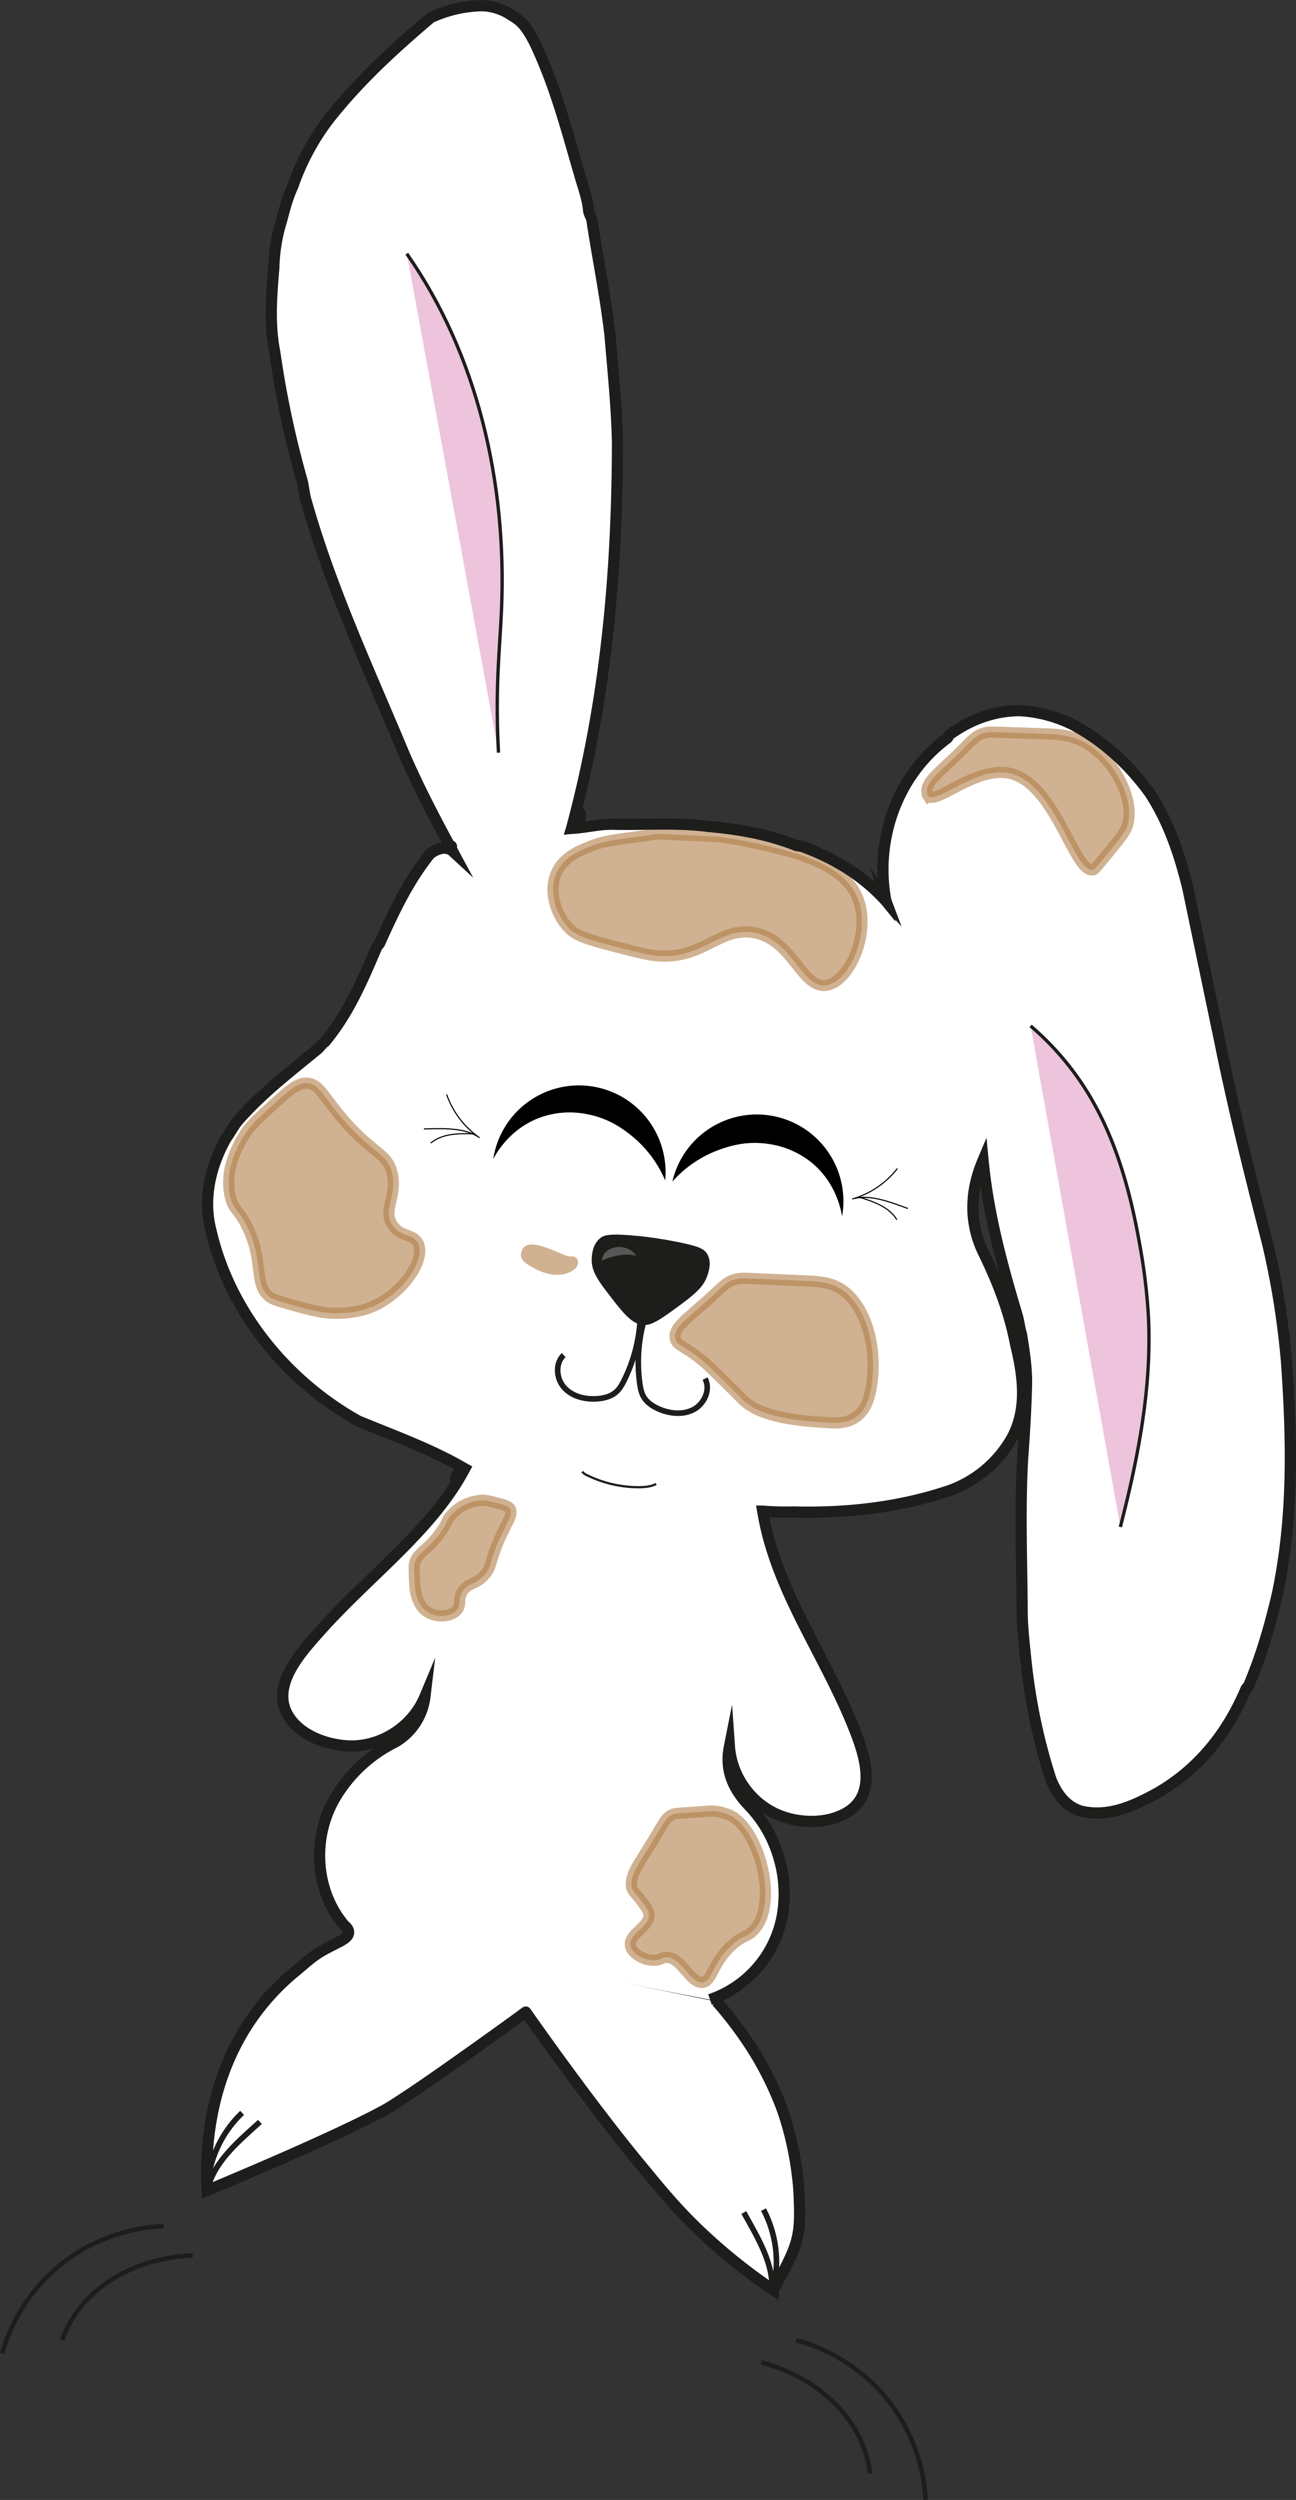 <svg xmlns="http://www.w3.org/2000/svg" viewBox="0 0 1157.18 2230.54"><rect x="0" y="0" width="1157.18" height="2230.54" fill="#333333" stroke="none"/><defs><style>.cls-1{fill:#fff;stroke:#fff;}.cls-1,.cls-10,.cls-11,.cls-2,.cls-3,.cls-4,.cls-5,.cls-6,.cls-7{stroke-miterlimit:10;}.cls-2,.cls-9{fill:#b17f4a;opacity:0.6;}.cls-2{stroke:#b17f4a;}.cls-2,.cls-3{stroke-width:10px;}.cls-10,.cls-11,.cls-3,.cls-5,.cls-6{fill:none;}.cls-11,.cls-3,.cls-4,.cls-5,.cls-6,.cls-7{stroke:#1d1d1b;}.cls-4{fill:#1d1d1b;}.cls-4,.cls-5{stroke-width:5px;}.cls-6{stroke-width:2px;}.cls-7{fill:#eec4dd;stroke-width:3px;}.cls-8{fill:#575756;}.cls-10{stroke:#000;}.cls-11{stroke-width:4px;}</style></defs><g id="Flop_2" data-name="Lag 2"><path class="cls-1" d="M4605.52,4924.76a97.51,97.51,0,0,0,64.68-75.5,114.31,114.31,0,0,0-4.44-55.23,110.63,110.63,0,0,0-25.29-42.23c-12.5-13.14-20.38-28-18.5-46.67.2-2,.51-4.06.91-6.07,1.86,26.51,19.44,51,44,61.06,18.5,7.6,43.37,8.19,60.91-2.28,27.72-16.54,15.66-51.85,6.14-75.74-13-32.65-30.37-63.29-46.07-94.67-14.41-28.81-27.22-58-33.64-89.71q-.89-4.38-1.63-8.79a259,259,0,0,0,27.44.74c45.72,1.16,91.08-3.55,134.94-17.63a104.36,104.36,0,0,0,60.88-49.79c13.42-26.17,9.08-55.26,2.44-82.7-5.5-28.26-15.42-54.21-28.3-80.65-13.71-27.59-12-56.69-.66-82.9,2.36,21.91-1.06,2.52,0,0,4.52,47.05,16.46,91.57,30.21,137.41,2,6.41,2.16,11.5,4.15,17.91,2.5,15.61,5,31.22,4.39,47.34-.61,22.19-1.88,42.25-3.47,64.28-2.52,46.21-.61,90.1-.34,137.77.19,11.18,1.37,22.52,2.55,33.86,3.71,39.12,10.86,75.76,22.95,113.22,5,13,13.21,24.46,26.7,28.71,24.34,6,47.34-4.39,68.52-16.11,36.94-21.29,62.51-53.58,79-92.41.16-1,2.46-2.64,2.62-3.62,11.61-27.49,18.95-53.64,25.62-81.94,14.15-67.6,13-134.67,8.24-204.36a730.24,730.24,0,0,0-16.86-107.15c-15.42-60.3-30.19-118.46-42.5-179.26l-28.93-138.52c-7.3-29.58-16.74-58.49-33.73-84.59-18.15-25.28-41.05-46.27-68-60.83a120.4,120.4,0,0,0-48.53-13c-23.34.22-43.88,8-62.26,21.18-1.15.83-1.47,2.8-2.62,3.63-45,33.15-64.72,91.72-54.43,145a4.58,4.58,0,0,1-.87-1.68,8.11,8.11,0,0,1,.87,1.68c-20.41-22.48-45.27-37.72-74.89-48.66l-4.94-.81c-26.65-10.46-52.31-14.68-79.28-17.08-28.77-3.71-56.55-1.18-85.82-1.94-12.16,0-23.83,3.18-35.76,3.7,9.49-31,11.74-1.22,0,0,30.25-112,40.83-225.81,41-344.34-.73-32.55-3.93-62.47-6.63-95.34-4.2-36.16-11-68.69-16.36-104-.66-2.13-2.31-4.43-2.81-7.55-.68-8.22-3.33-16.76-6-25.31-12.42-41.56-22.05-81.65-41.55-123.36-4.62-8.87-9.25-17.74-17.48-23.14-1.81-1.31-4.61-2.79-6.42-4.1a50,50,0,0,0-23.2-6.85,113.94,113.94,0,0,0-46.33,10.63c-33,28-64,56.38-90.87,90.47a211.16,211.16,0,0,0-32.08,59.59c-4.75,10.36-7.35,20.07-10.12,30.76a154.33,154.33,0,0,0-7,42.43c-2.08,25-4.16,50,.83,75.13a864.32,864.32,0,0,0,24.6,115.52c1.16,5.26,1.5,9.37,2.66,14.62,22.38,79.68,55.43,150,88.16,228.31,13.23,30.55,27.92,58.3,43.28,86.77a9.43,9.43,0,0,1-2.82-4.88c.83-.11,2.81.21,1.5,2s-4.11.34-5.1.18a22.26,22.26,0,0,0-14.13,5.79c-19.17,24.21-31.61,50.54-44.36,78.85-.17,1-2.46,2.63-2.63,3.62-13.08,30.28-24.85,58.75-46.32,84.61-2.3,1.65-3.61,3.46-6.07,6.1-24.61,20.27-47.75,37.76-70.05,62.47-4.92,5.27-8,11.85-12,17.29-14.24,25-21.08,54.3-13.61,82.89,16.61,71.64,67.22,133.66,131.26,169.51,32.25,13.41,64.83,24.84,95.27,42.66-14.41,27-7-3.72,0,0-14.41,27-34.15,49.34-55.53,71-24.49,24.75-50.62,47.88-73.79,73.91-16.88,19-44.65,48.85-28.06,75.8,10.76,17.47,34.24,25.82,53.85,26.62,25.64,1,50.67-13.36,63.68-35.3a69.55,69.55,0,0,0,4.29-8.54,54.27,54.27,0,0,1-26.45,40.39,128.18,128.18,0,0,0-54.18,50.58c-21.28,37-17.22,86.35,12.3,117" transform="translate(-3971.58 -3140.64)"/><path class="cls-1" d="M4187.77,5025.79a101.07,101.07,0,0,0-31.19,69.26c5.84-25.65,27.64-43.44,47.07-61.17" transform="translate(-3971.58 -3140.64)"/><path class="cls-1" d="M4611.59,4926.59a339.24,339.24,0,0,1,21.9,27.58c7.87,11,13.07,19.77,14.33,21.86a300.25,300.25,0,0,1,20.51,42.09c14.78,38.63,16.61,77.45,16.68,79.15.86,21.23,1.37,33.79-4.41,49.47s-18.77,36.91-18.77,36.91h0a499.93,499.93,0,0,1-66.6-53.68c-22.42-21.49-37-40.1-50.43-56.22-47.68-57.37-103.76-137.87-103.76-137.88s-17.18,12.63-41,29.57c-30.35,21.6-58.19,41.28-80.8,55.46,0,0-29.92,18.75-162.67,74.15h0c-1.63-30.35-.95-102.1,47-163.13a209.66,209.66,0,0,1,32.89-33.32c9.89-8.42,14.83-12.64,20.57-16.13,13.74-8.34,25.7-11.39,25.81-17.65,0-2.35-1.59-4.3-3-5.59" transform="translate(-3971.58 -3140.64)"/><path class="cls-1" d="M4653.31,5112.12a101.07,101.07,0,0,1,7.4,75.6c2.67-26.17-12.29-50-25-73" transform="translate(-3971.58 -3140.64)"/></g><g id="Flop_1" data-name="Lag 1"><path class="cls-2" d="M4611.57,4293.23c4.15-3.94,8.4-7.95,13.17-10,5.35-2.36,11-2.15,16.42-1.91l49.55,2.19c8.91.4,17.95.82,26.24,4.33,25.86,11,38.37,51.35,33,88.09-1.18,8-3.2,16.29-7.52,22.52-6.8,9.8-17.59,12.23-27.15,11.74-30.35-1.55-64.18-4.7-80.28-20.49-1.51-1.48-6.93-7-16.92-16.85-6.52-6.43-9.79-9.64-12-11.73-21.51-20.23-30.17-18.63-31.54-26.27C4572.58,4324,4587.1,4316.48,4611.57,4293.23Z" transform="translate(-3971.58 -3140.64)"/><path class="cls-3" d="M4182.79,4148.48" transform="translate(-3971.58 -3140.64)"/><path class="cls-4" d="M4508.72,4247.55c2.64-2.33,6.67-4.27,33.82-1.51,3.62.37,15.45,1.61,32.66,5,19.78,3.9,23.6,6.1,25.75,9.82,3.63,6.3.88,14.15-.35,17.66-2.23,6.36-6.42,12.11-21.31,23.09-17.48,12.88-26.21,19.32-33.13,18.73-9.62-.83-17.06-10.59-31.94-30.11-9.61-12.62-11.79-18.8-11.82-25.14C4502.4,4262.68,4502.36,4253.19,4508.72,4247.55Z" transform="translate(-3971.58 -3140.64)"/><path class="cls-5" d="M4543.05,4319.89a138.84,138.84,0,0,1-14.22,52.41c-1.89,3.8-4,7.59-7.22,10.39-4.46,3.91-10.54,5.47-16.46,5.94-10.74.86-22.35-1.84-29.64-9.77s-8.44-21.74-.6-29.13" transform="translate(-3971.58 -3140.64)"/><path class="cls-5" d="M4546.08,4320.62a138.92,138.92,0,0,0-3.28,54.2c.57,4.2,1.38,8.48,3.51,12.15,3,5.14,8.24,8.56,13.7,10.9,9.89,4.25,21.76,5.4,31.2.22s15-17.9,9.89-27.4" transform="translate(-3971.58 -3140.64)"/><path class="cls-6" d="M4491.38,4453.68a11.58,11.58,0,0,0,4.48,3.24,104.71,104.71,0,0,0,45.41,10.67c5.54,0,11.25-.42,16.21-2.89" transform="translate(-3971.58 -3140.64)"/><path class="cls-7" d="M4334.79,3367c63.46,90.64,89,204.36,84.69,314.92-.75,19.44-2.38,38.84-3.23,58.27q-1.56,36,.43,72" transform="translate(-3971.58 -3140.64)"/><path class="cls-7" d="M4891.78,4056a251.27,251.27,0,0,1,50.22,58.33c26.17,42,39.34,90.87,47.74,139.67a520.39,520.39,0,0,1,7.07,58.06c3.76,64.35-8.79,128.56-24.89,191" transform="translate(-3971.58 -3140.64)"/><path class="cls-2" d="M4258.32,4311.3c-7.38-1.19-17.32-3.93-20.14-4.7-14.51-4-21.76-6-25.13-8.31-15.93-11-4.7-32.11-21.73-65.07-7.34-14.22-10.57-12.51-13.57-22.88-7.62-26.41,9-52.33,12.35-57.48,5.39-8.38,11.79-14.19,24.59-25.81,15.08-13.7,22.8-20.54,31.17-20,9.58.63,13.46,9.4,26.65,25.85,30.53,38.08,44.95,35,49.31,54.95,4.52,20.65-9,32.46.43,46.13,7.48,10.81,18.63,7.26,22.79,16.25,6.75,14.57-13.51,43.34-38.32,55.06C4285.76,4315.21,4263.31,4312.1,4258.32,4311.3Z" transform="translate(-3971.58 -3140.64)"/><path class="cls-2" d="M4501.09,3894.84c10-3.85,21.42-5.31,44.18-8.22,7.84-1,11.75-2.09,16.75-1.86l50.52,2.35c1.55.08,15.19,2,26.77,4.42,36.11,7.62,83.54,17.63,97.5,49,13.4,30.12-5.94,75.77-27.23,79.19-22.68,3.64-30.67-43.34-67.61-47.36-29.93-3.26-44,25.48-85.91,20.82-7.34-.82-14.79-2.73-29.69-6.55-25.69-6.59-38.54-9.89-46.08-17.13-12.43-11.93-19.49-33.87-11.58-50.7C4475.32,3904.72,4490.16,3899,4501.09,3894.84Z" transform="translate(-3971.58 -3140.64)"/><path class="cls-8" d="M4509.12,4265.69a5.18,5.18,0,0,1,.9-.59c6.74-3.48,20.13-6.71,29.56-4-2.39-4.08-7.28-7.16-13.18-7.74-8.82-.87-16.54,4.14-17.24,11.2A10.86,10.86,0,0,0,4509.12,4265.69Z" transform="translate(-3971.58 -3140.64)"/><path class="cls-2" d="M4559.93,4774c2.69-4.62,5.45-9.32,8.33-12,3.24-3,6.4-3.27,9.48-3.48l27.88-1.94c6.41-.44,12.06,1.68,14.5,2.4,27.73,8.25,48.3,79,24.39,104-6,6.22-9.42,4.07-19.56,13.35-17.88,16.35-17.21,32.24-26.17,33.05-11.42,1-19.27-24.12-33.53-22.24-3.43.45-3.61,2-7.84,2.43-9.48,1-21.71-5.37-22.95-13.06-1.71-10.65,18.7-17.27,16.46-28.69-.67-3.38-4.66-8.67-8.6-13.64-4.63-5.87-6.92-6.55-7-12C4535.17,4810.54,4544.05,4801.19,4559.93,4774Z" transform="translate(-3971.58 -3140.64)"/><path class="cls-2" d="M4342.38,4559.06c-.5-3.52-.69-8.61-.74-10.06-.28-7.44-.42-11.16.11-13.33,2.5-10.28,13-12.28,24.75-30.06,5.05-7.67,3.88-8.49,7.89-13.09a39.46,39.46,0,0,1,26.16-13.15c4.31-.4,7.65.46,14.35,2.18,7.89,2,11.85,3.11,12.75,6.84,1,4.28-2.17,8.73-7.37,19.6-12.05,25.15-8.76,30.28-16.68,38.53-8.17,8.53-15.05,6.57-19.58,14.95-3.59,6.64-.55,10.23-3.81,14.88-5.29,7.53-20.3,8.13-28.68,1.35C4344.46,4572,4342.72,4561.44,4342.38,4559.06Z" transform="translate(-3971.58 -3140.64)"/><path class="cls-2" d="M4834.23,3806.21c3.9-4,7.89-8,12.35-10.19,5-2.42,10.2-2.27,15.27-2.09l46,1.6c13.52.47,20.12,2.54,24.32,4,31.73,11.12,56,56.46,44.82,80.65-2.31,5-9,13.13-22.48,29.44-5.38,6.52-5.9,6.82-6.62,7-17.11,4.6-33.9-78.79-76.11-86.27-29.95-5.31-65,28.92-71.61,20.3a5.13,5.13,0,0,1-.8-2.54C4797.67,3837.34,4811.24,3829.7,4834.23,3806.21Z" transform="translate(-3971.58 -3140.64)"/><path class="cls-9" d="M4436.68,4259.47c-.64,4.38,3.5,7.86,7.29,10.15,5.81,3.51,12,6.58,18.67,7.86s13.9.64,19.72-2.85a11.11,11.11,0,0,0,5.07-5.59c.83-2.44.06-5.53-2.22-6.73-1.54-.81-3.38-.63-5.11-.71C4472.41,4261.24,4439.62,4239.47,4436.68,4259.47Z" transform="translate(-3971.58 -3140.64)"/><path class="cls-3" d="M4605.52,4924.76a97.51,97.51,0,0,0,64.68-75.5,114.31,114.31,0,0,0-4.44-55.23,110.63,110.63,0,0,0-25.29-42.23c-12.5-13.14-20.38-28-18.5-46.67.2-2,.51-4.06.91-6.07,1.86,26.51,19.44,51,44,61.06,18.5,7.6,43.37,8.19,60.91-2.28,27.72-16.54,15.66-51.85,6.14-75.74-13-32.65-30.37-63.29-46.07-94.67-14.41-28.81-27.22-58-33.64-89.71q-.89-4.38-1.63-8.79a259,259,0,0,0,27.44.74c45.72,1.16,91.08-3.55,134.94-17.63a104.36,104.36,0,0,0,60.88-49.79c13.42-26.17,9.08-55.26,2.44-82.7-5.5-28.26-15.42-54.21-28.3-80.65-13.71-27.59-12-56.69-.66-82.9,2.36,21.91-1.06,2.52,0,0,4.52,47.05,16.46,91.57,30.21,137.41,2,6.41,2.16,11.5,4.15,17.91,2.5,15.61,5,31.22,4.39,47.34-.61,22.19-1.88,42.25-3.47,64.28-2.52,46.21-.61,90.1-.34,137.77.19,11.18,1.37,22.52,2.55,33.86,3.71,39.12,10.86,75.76,22.95,113.22,5,13,13.21,24.46,26.7,28.71,24.34,6,47.34-4.39,68.52-16.11,36.94-21.29,62.51-53.58,79-92.41.16-1,2.46-2.64,2.62-3.62,11.61-27.49,18.95-53.64,25.62-81.94,14.15-67.6,13-134.67,8.24-204.36a730.24,730.24,0,0,0-16.86-107.15c-15.42-60.3-30.19-118.46-42.5-179.26l-28.93-138.52c-7.3-29.58-16.74-58.49-33.73-84.59-18.15-25.28-41.05-46.27-68-60.83a120.4,120.4,0,0,0-48.53-13c-23.34.22-43.88,8-62.26,21.18-1.15.83-1.47,2.8-2.62,3.63-45,33.15-64.72,91.72-54.43,145a4.58,4.58,0,0,1-.87-1.68,8.11,8.11,0,0,1,.87,1.68c-20.41-22.48-45.27-37.72-74.89-48.66l-4.94-.81c-26.65-10.46-52.31-14.68-79.28-17.08-28.77-3.71-56.55-1.18-85.82-1.94-12.16,0-23.83,3.18-35.76,3.7,9.49-31,11.74-1.22,0,0,30.25-112,40.83-225.81,41-344.34-.73-32.55-3.93-62.47-6.63-95.34-4.2-36.16-11-68.69-16.36-104-.66-2.13-2.31-4.43-2.81-7.55-.68-8.22-3.33-16.76-6-25.31-12.42-41.56-22.05-81.65-41.55-123.36-4.62-8.87-9.25-17.74-17.48-23.14-1.81-1.31-4.61-2.79-6.42-4.1a50,50,0,0,0-23.2-6.85,113.94,113.94,0,0,0-46.33,10.63c-33,28-64,56.38-90.87,90.47a211.16,211.16,0,0,0-32.08,59.59c-4.75,10.36-7.35,20.07-10.12,30.76a154.33,154.33,0,0,0-7,42.43c-2.08,25-4.16,50,.83,75.13a864.32,864.32,0,0,0,24.6,115.52c1.16,5.26,1.5,9.37,2.66,14.62,22.38,79.68,55.43,150,88.16,228.31,13.23,30.55,27.92,58.3,43.28,86.77a9.43,9.43,0,0,1-2.82-4.88c.83-.11,2.81.21,1.5,2s-4.11.34-5.1.18a22.26,22.26,0,0,0-14.13,5.79c-19.17,24.21-31.61,50.54-44.36,78.85-.17,1-2.46,2.63-2.63,3.62-13.08,30.28-24.85,58.75-46.32,84.61-2.3,1.65-3.61,3.46-6.07,6.1-24.61,20.27-47.75,37.76-70.05,62.47-4.92,5.27-8,11.85-12,17.29-14.24,25-21.08,54.3-13.61,82.89,16.61,71.64,67.22,133.66,131.26,169.51,32.25,13.41,64.83,24.84,95.27,42.66-14.41,27-7-3.72,0,0-14.41,27-34.15,49.34-55.53,71-24.49,24.75-50.62,47.88-73.79,73.91-16.88,19-44.65,48.85-28.06,75.8,10.76,17.47,34.24,25.82,53.85,26.62,25.64,1,50.67-13.36,63.68-35.3a69.55,69.55,0,0,0,4.29-8.54,54.27,54.27,0,0,1-26.45,40.39,128.18,128.18,0,0,0-54.18,50.58c-21.28,37-17.22,86.35,12.3,117" transform="translate(-3971.58 -3140.64)"/><path class="cls-5" d="M4187.77,5025.79a101.07,101.07,0,0,0-31.19,69.26c5.84-25.65,27.64-43.44,47.07-61.17" transform="translate(-3971.58 -3140.64)"/><path class="cls-3" d="M4611.59,4926.59a339.24,339.24,0,0,1,21.9,27.58c7.87,11,13.07,19.77,14.33,21.86a300.25,300.25,0,0,1,20.51,42.09c14.78,38.63,16.61,77.45,16.68,79.15.86,21.23,1.37,33.79-4.41,49.47s-18.77,36.91-18.77,36.91h0a499.93,499.93,0,0,1-66.6-53.68c-22.42-21.49-37-40.1-50.43-56.22-47.68-57.37-103.76-137.87-103.76-137.88s-17.18,12.63-41,29.57c-30.35,21.6-58.19,41.28-80.8,55.46,0,0-29.92,18.75-162.67,74.15h0c-1.63-30.35-.95-102.1,47-163.13a209.66,209.66,0,0,1,32.89-33.32c9.89-8.42,14.83-12.64,20.57-16.13,13.74-8.34,25.7-11.39,25.81-17.65,0-2.35-1.59-4.3-3-5.59" transform="translate(-3971.58 -3140.64)"/><path class="cls-5" d="M4653.31,5112.12a101.07,101.07,0,0,1,7.4,75.6c2.67-26.17-12.29-50-25-73" transform="translate(-3971.58 -3140.64)"/><path d="M4697,4178.57a78.35,78.35,0,0,0-39.83-17.33c-19.65-2.86-34.79,2.23-42.68,5a103,103,0,0,0-42.57,28.66,77.37,77.37,0,0,1,151.72,30c0,.3-.12.59-.17.9C4722.29,4218.91,4717.55,4195.9,4697,4178.57Z" transform="translate(-3971.58 -3140.64)"/><path class="cls-10" d="M4772.81,4183.25a78.91,78.91,0,0,1-40.27,27.21c15.49-4.74,34.41,2.92,49.62,8.45" transform="translate(-3971.58 -3140.64)"/><path class="cls-10" d="M4738.82,4208.83c12.75,3.9,26.63,8.65,33.53,20.07" transform="translate(-3971.58 -3140.64)"/><path class="cls-10" d="M4370.36,4117.14a78.91,78.91,0,0,0,29.45,38.66c-13.15-9.44-33.53-8.24-49.71-7.87" transform="translate(-3971.58 -3140.64)"/><path class="cls-10" d="M4394.39,4152.25c-13.34-.38-28-.32-38.2,8.29" transform="translate(-3971.58 -3140.64)"/><path d="M4452.22,4138.37a78.13,78.13,0,0,1,43.27-3.68c19.54,3.57,32.25,13.24,38.85,18.38a103,103,0,0,1,31.16,40.77,77.38,77.38,0,0,0-153.36-20.07c-.05.31-.08.61-.12.91C4415.33,4168.49,4427.17,4148.2,4452.22,4138.37Z" transform="translate(-3971.58 -3140.64)"/><path class="cls-11" d="M4143.71,5153c-10.86.36-45.31,2.65-76.62,24.36-27.4,19-37,42.2-40.07,51.24" transform="translate(-3971.58 -3140.64)"/><path class="cls-11" d="M4117.7,5126.83c-13.42.54-56,4-94.68,36.61a157.48,157.48,0,0,0-49.52,77" transform="translate(-3971.58 -3140.64)"/><path class="cls-11" d="M4651.21,5248.37c10.52,2.74,43.63,12.52,69.41,40.57,22.57,24.56,26.81,49.28,27.86,58.78" transform="translate(-3971.58 -3140.64)"/><path class="cls-11" d="M4682.32,5228.57c13,3.47,53.76,16.16,84.35,56.49a157.42,157.42,0,0,1,31.41,86" transform="translate(-3971.58 -3140.64)"/></g></svg>
